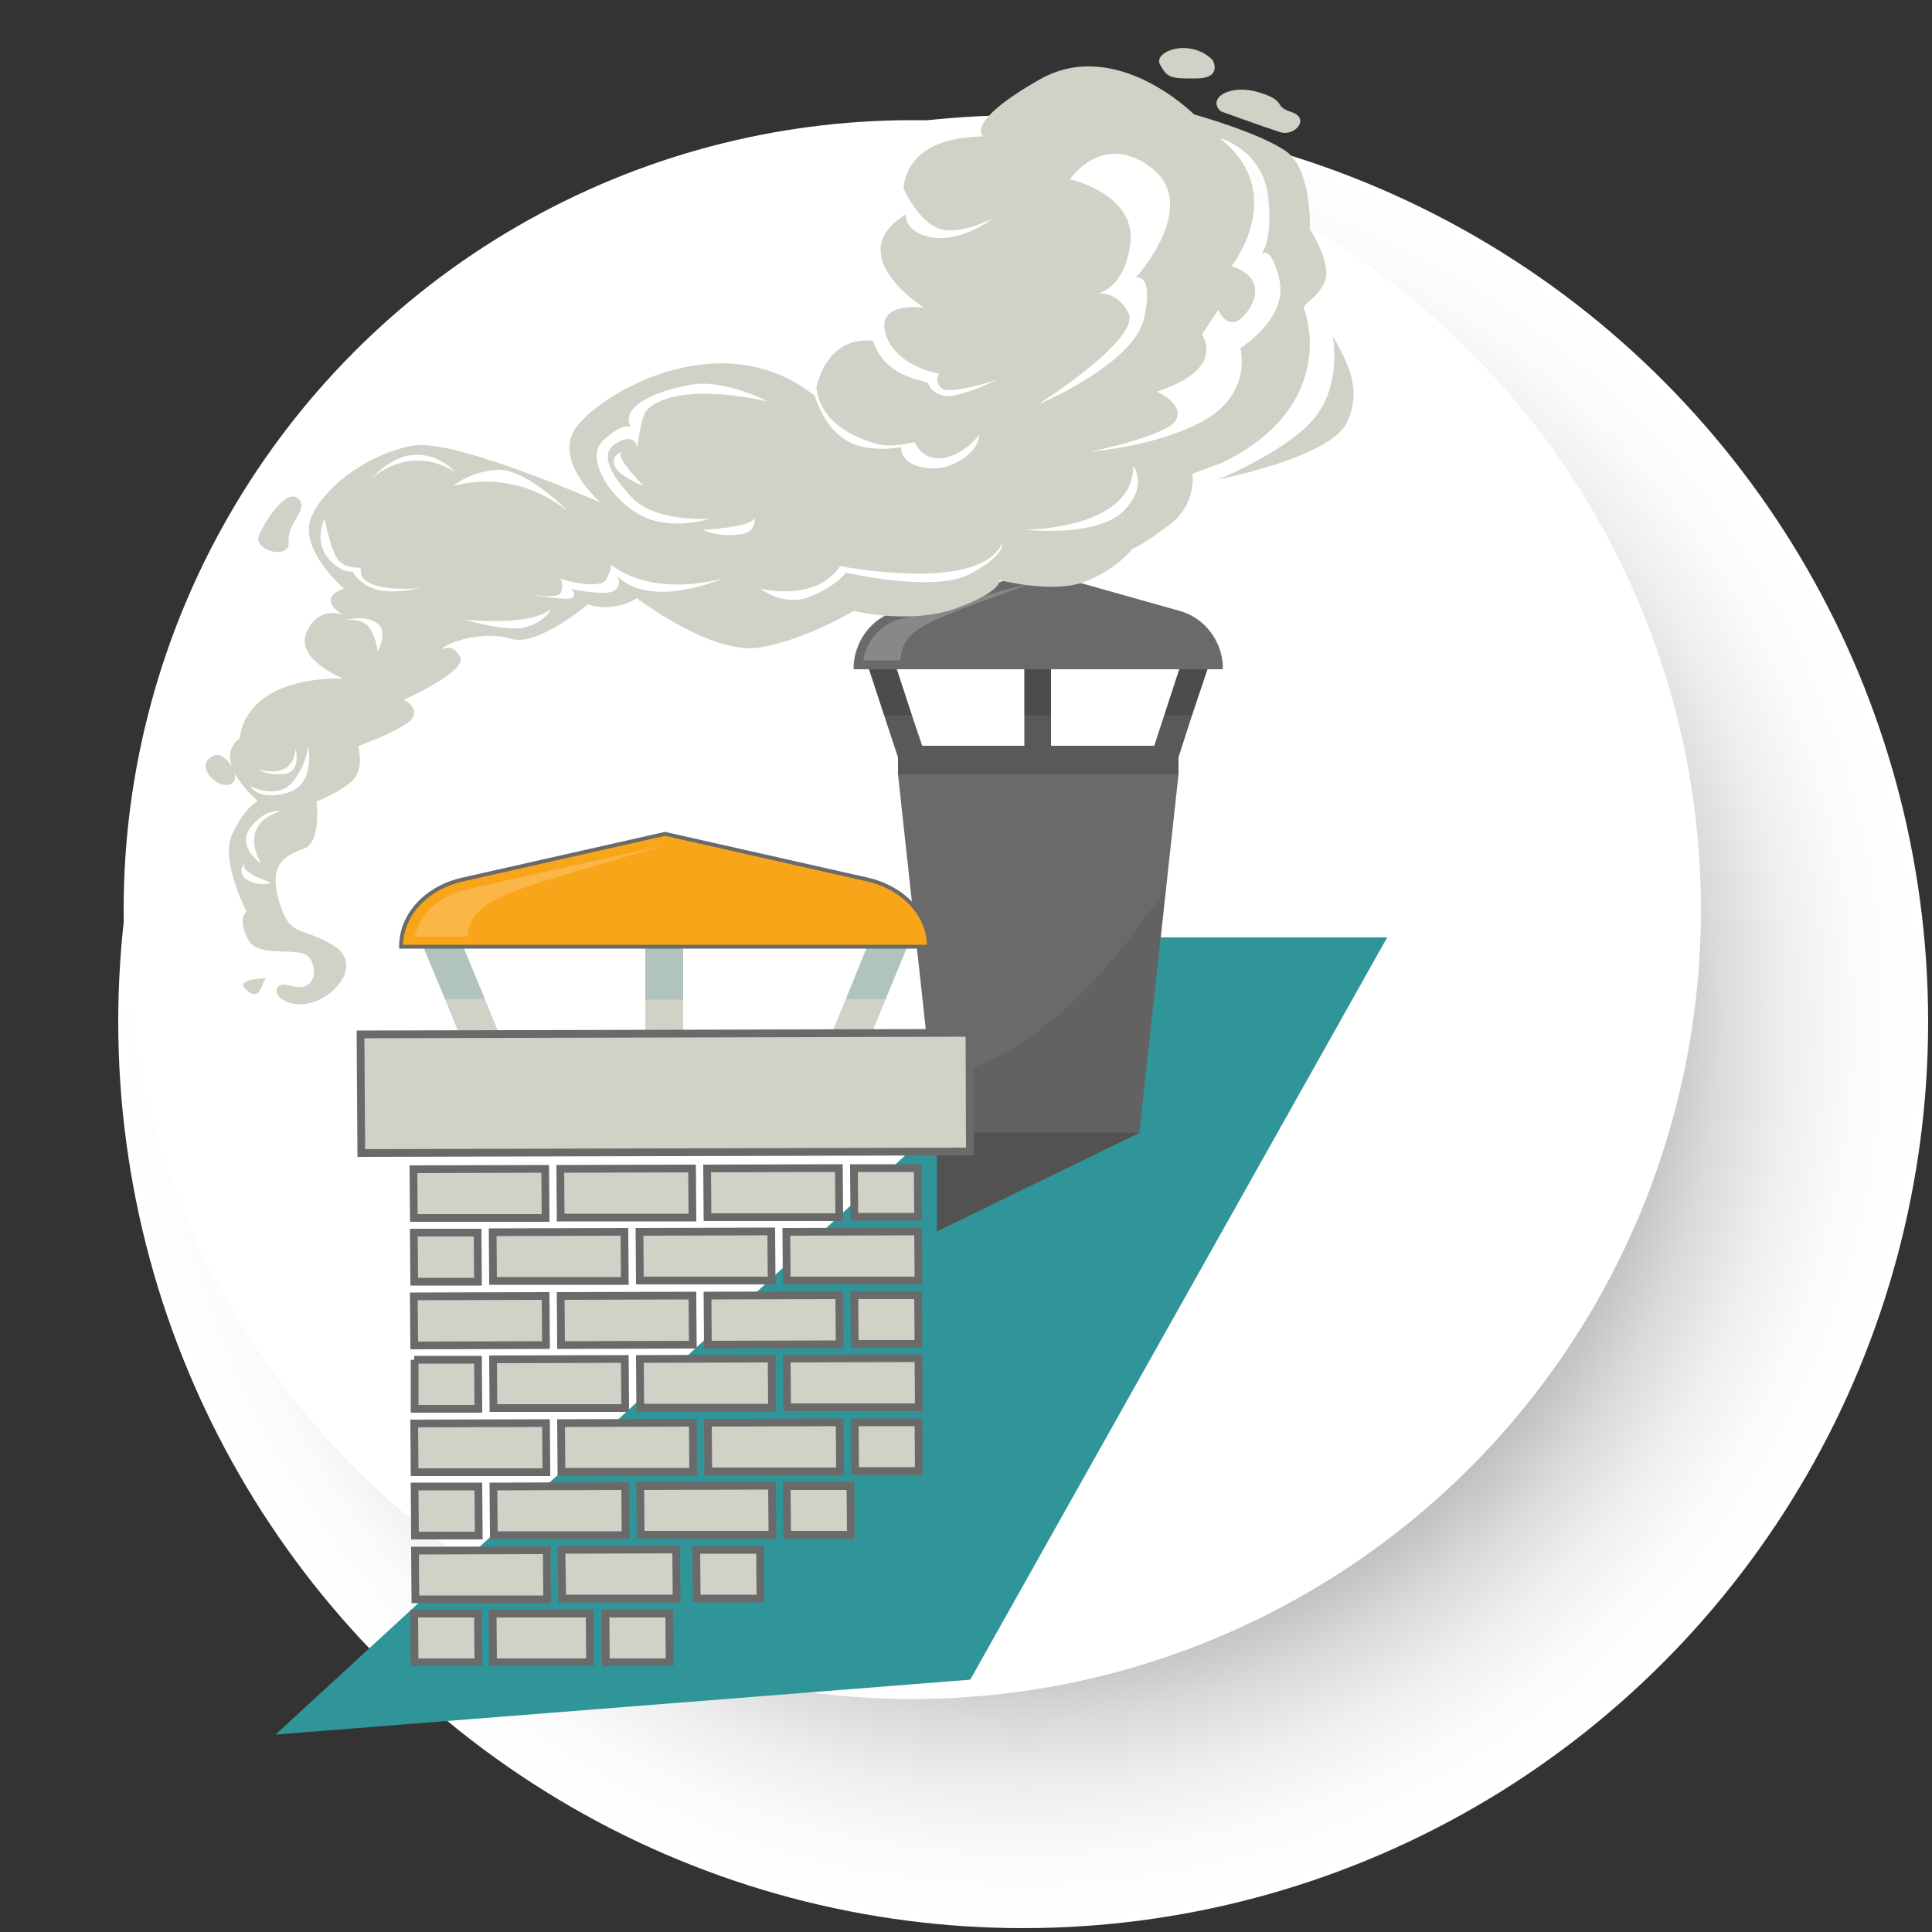 <svg xmlns="http://www.w3.org/2000/svg" xmlns:xlink="http://www.w3.org/1999/xlink" id="&#x421;&#x43B;&#x43E;&#x439;_1" x="0px" y="0px" viewBox="0 0 500 500" style="enable-background:new 0 0 500 500;" xml:space="preserve">
<rect x="0" y="0" width="500" height="500" fill="#333333" stroke="none"/>
<style type="text/css">
	.st0{fill:url(#SVGID_1_);}
	.st1{fill:#FFFFFF;}
	.st2{fill:#2F9599;}
	.st3{fill:#595959;}
	.st4{fill:#6A6A6A;}
	.st5{opacity:0.2;fill:#FFFFFF;}
	.st6{opacity:0.1;fill:#1D1D1B;}
	.st7{opacity:0.2;fill:#1D1D1B;}
	.st8{fill:#6E6E6E;}
	.st9{fill:#D1D1C7;}
	.st10{fill:#F9A51A;stroke:#6A6A6A;stroke-miterlimit:10;}
	.st11{opacity:0.2;fill:#FFFFFF;enable-background:new    ;}
	.st12{opacity:0.2;fill:#2F9599;enable-background:new    ;}
	.st13{fill-rule:evenodd;clip-rule:evenodd;fill:#D1D1C7;stroke:#6A6A6A;stroke-width:2;stroke-miterlimit:10;}
	.st14{fill:#FFFFFD;}
</style>
<g>
	<g>
		
			<radialGradient id="SVGID_1_" cx="-1729.184" cy="360.992" r="23.279" gradientTransform="matrix(-10.06 0 0 -10.078 -17130.961 3902.583)" gradientUnits="userSpaceOnUse">
			<stop offset="0.473" style="stop-color:#424242"></stop>
			<stop offset="0.538" style="stop-color:#6D6D6D"></stop>
			<stop offset="0.615" style="stop-color:#999999"></stop>
			<stop offset="0.693" style="stop-color:#BEBEBE"></stop>
			<stop offset="0.77" style="stop-color:#DADADA"></stop>
			<stop offset="0.848" style="stop-color:#EFEFEF"></stop>
			<stop offset="0.924" style="stop-color:#FBFBFB"></stop>
			<stop offset="1" style="stop-color:#FFFFFF"></stop>
		</radialGradient>
		<ellipse class="st0" cx="264.8" cy="264.4" rx="234.2" ry="234.6"></ellipse>
		<ellipse class="st1" cx="236.1" cy="235.4" rx="204.1" ry="204.3"></ellipse>
	</g>
</g>
<g>
	<g>
		<g>
			<polygon class="st2" points="295.6,242.6 71.3,448.9 251.1,434.7 359,242.6    "></polygon>
		</g>
		<g>
			<path class="st3" d="M305,193h-72.6v7.4c23.9,6.5,48.1,6.4,72.6,0V193z"></path>
			<path class="st3" d="M242.5,318.7v-25.5c17-5.1,34.5-4.8,52.4,0L242.5,318.7z"></path>
			<polygon class="st4" points="294.9,293.1 242.5,293.1 232.4,200.4 305,200.4    "></polygon>
			<g>
				<rect x="265.1" y="165.9" class="st3" width="6.9" height="29.9"></rect>
				<polygon class="st3" points="239.2,194.6 232.7,196.9 228.8,185.1 224.9,173.2 224.7,172.7 222.8,167 229.3,164.7 231.9,172.7       232.1,173.2 236,185.1     "></polygon>
				<polygon class="st3" points="314.5,167 312.7,172.7 312.5,173.2 308.5,185.1 304.7,196.9 298.2,194.6 301.3,185.1 305.2,173.2       305.4,172.7 308.1,164.7     "></polygon>
			</g>
			<path class="st4" d="M316.4,173.1v0.1h-95.5v-0.1c0-7,4.6-13.2,11.2-15l36.6-10.3l36.6,10.3c6.5,1.8,11,7.8,11.2,14.6     C316.4,172.8,316.4,173,316.4,173.1z"></path>
			<path class="st5" d="M232.7,160.3c-4.9,1.4-8.5,5.6-9.3,10.6h9.6c0.6-9,8.1-10.3,35.4-20.5L232.7,160.3z"></path>
			<path class="st6" d="M300.5,231.7c-14.3,21-34.9,44.2-59.6,47.2l1.5,14.2v25.5l52.4-25.5l6.9-63.1     C301.3,230.6,300.9,231.2,300.5,231.7z"></path>
			<polygon class="st7" points="236,185.1 228.8,185.1 224.9,173.2 232.1,173.2    "></polygon>
			<rect x="265.1" y="173.2" class="st7" width="6.9" height="11.9"></rect>
			<polygon class="st7" points="312.5,173.2 308.5,185.1 301.3,185.1 305.2,173.2    "></polygon>
		</g>
		<path class="st8" d="M227.4,273.3H123.7v8.5c34.3,7.5,68.8,7.3,103.8,0V273.3L227.4,273.3z"></path>
		<g>
			<rect x="167" y="236.5" class="st9" width="9.8" height="34.3"></rect>
			<polygon class="st9" points="130,269.6 120.7,272.2 115.2,258.6 109.5,245 109.3,244.4 106.6,237.8 115.8,235.2 119.6,244.4      119.9,245 125.5,258.6    "></polygon>
			<polygon class="st9" points="237.7,237.8 235.1,244.4 234.8,245 229.2,258.6 223.6,272.2 214.3,269.6 218.9,258.6 224.4,245      224.7,244.4 228.5,235.2    "></polygon>
		</g>
		<path class="st10" d="M240.5,244.9v0.1H103.8v-0.1c0-8.1,6.5-15.2,16-17.3l52.3-11.8l52.3,11.8c9.3,2.1,15.7,8.9,16,16.8    C240.5,244.5,240.5,244.7,240.5,244.9z"></path>
		<path class="st11" d="M120.7,230.2c-7,1.6-12.1,6.4-13.4,12.2h13.7c0.8-10.4,11.6-11.8,50.6-23.6L120.7,230.2z"></path>
		<polygon class="st12" points="125.5,258.6 115.2,258.6 109.5,245 119.9,245   "></polygon>
		<rect x="167" y="245" class="st12" width="9.8" height="13.7"></rect>
		<polygon class="st12" points="234.8,245 229.2,258.6 218.9,258.6 224.4,245   "></polygon>
		<path class="st13" d="M107.4,401.3l34.1-0.1l0.1,12.7l-34.1,0L107.4,401.3z M145.3,401.1L175,401l0.1,12.7l-29.6,0L145.3,401.1z     M107.3,384.7l16.5,0l0.1,12.7l-16.5,0L107.3,384.7z M127.7,384.7l34.1-0.1l0.1,12.7l-34.1,0L127.7,384.7z M165.7,384.6l34.1-0.1    l0.1,12.7l-34.1,0L165.7,384.6z M107.2,368.4l34.1-0.1l0.1,12.7l-34.1,0L107.2,368.4z M145.2,368.3l34.1-0.1l0.1,12.7l-34.1,0    L145.2,368.3z M183.2,368.2l34.1-0.1l0.1,12.7l-34.1,0L183.2,368.2z M221.2,368.1l16.5,0l0.1,12.6l-16.5,0L221.2,368.1z     M107.2,351.9l16.5,0l0.1,12.7l-16.5,0V351.9z M127.6,351.8l34.1-0.1l0.1,12.7l-34.1,0L127.6,351.8z M165.6,351.7l34.1-0.1    l0.1,12.7l-34.1,0L165.6,351.7z M203.6,351.6l34.1-0.1l0.1,12.7l-34.1,0L203.6,351.6z M107.1,335.5l34.1-0.1l0.1,12.7l-34.1,0.1    L107.1,335.5z M145.1,335.4l34.1-0.1l0.1,12.7l-34.1,0.1L145.1,335.4z M183.1,335.3l34.1-0.1l0.1,12.7l-34.1,0.1L183.1,335.3z     M221.1,335.2l16.5,0l0.1,12.6l-16.5,0L221.1,335.2z M107.1,319l16.5,0l0.1,12.7l-16.5,0L107.1,319z M127.5,318.9l34.1-0.1    l0.1,12.7l-34.1,0L127.5,318.9z M165.5,318.8l34.1-0.1l0.1,12.7l-34.1,0L165.5,318.8z M203.5,318.8l34.1-0.1l0.1,12.7l-34.1,0    L203.5,318.8z M107,302.6l34.1-0.1l0.1,12.7l-34.1,0L107,302.6z M145,302.5l34.1-0.1l0.1,12.7l-34.1,0L145,302.5z M183,302.4    l34.1-0.1l0.1,12.7l-34.1,0L183,302.4z M221,302.3l16.5,0l0.1,12.6l-16.5,0L221,302.3z M127.5,417.6l25.1,0l0.1,12.6l-25.1,0    L127.5,417.6z M203.6,384.6l16.5,0l0.1,12.6l-16.5,0L203.6,384.6z M180.2,401.1l16.5,0l0.1,12.6l-16.5,0L180.2,401.1z     M156.7,417.6l16.5,0l0.1,12.6l-16.5,0L156.7,417.6z M107.2,417.6l16.5,0l0.1,12.6l-16.5,0L107.2,417.6z"></path>
		<polygon class="st13" points="93.3,267.7 250.9,267.3 251,298 93.5,298.4   "></polygon>
	</g>
	<g>
		<path class="st9" d="M77.7,259.9c7.7,0.1,17-10,8.6-15.2s-11.2-1.7-14.1-11.5s1.9-11.9,6.5-13.6c4.6-1.7,3.2-12.2,3.2-12.2    s5.4-2,9-5.1c3.6-3.1,1.8-9.2,1.8-9.2s12.9-4.7,14.2-7.5s-2.4-4.5-2.4-4.5s16.6-7.4,14.6-11.1s-4.8-1.9-4.8-1.9    c0.8-1.8,11-5,17.9-2.8c6.9,2.2,19.9-8.9,19.9-8.9c7.2,2.3,12.7-1.6,12.7-1.6s19.3,14.7,31.5,12.8s24.6-9.5,24.6-9.5    s14.9,3.7,26.9-0.8s10.8-7.2,10.8-7.2s13.7,3.6,22,0.5c8.3-3.1,12.5-8.6,12.5-8.6s1.6-0.3,9.2-5.9c7.6-5.5,6.3-13.5,6.3-13.5    l7.8-2.9c29.6-14.5,21.9-38.1,21.1-39.6c-0.8-1.4,3.2-2.5,5.3-7.1c2.1-4.6-3.8-13.7-3.8-13.7s0.6-15.3-6.1-20.1    c-6.7-4.8-23.9-9.6-23.9-9.6S288.8,9.3,269,20.6s-14.5,14.7-14.5,14.7c-16.2,0.3-20.1,7.7-20.7,13.4c2.6,5.6,6.5,10.1,10.4,10.8    c5.3,0.9,12.8-3,12.8-3s-7.6,6-15.3,5s-7.3-6-7.3-6c-17,10.5,4.7,24.1,4.7,24.1c-9.7-0.9-12.1,3.1-9,9c3.8,6.7,12.7,8,12.9,8.1    c0,0-1.3,1.9,0.7,3.8c2,1.8,14.3-2.2,14.3-2.2s-9.2,4.5-13.1,4.2c-3.9-0.4-4.8-3.4-4.8-3.4c-1.4-0.9-10.9-1.3-14.2-10.9    c-10.1-1-13.5,7.5-14.6,11.9c0.9,10.1,11.6,13.6,15.3,14.7c4.2,1.3,10.1-0.4,10.1-0.4s1.7,4.7,7.1,4.2c5.4-0.6,9.7-6.1,9.7-6.1    s-0.1,3.4-4.1,6.1s-8.1,3.3-12.3,1.9s-3.9-4.8-3.9-4.8s-8.4,1.8-14.3-1.8c-5.9-3.6-8-11.4-8-11.4c-25.2-20.3-58.8,1.2-62.7,9.6    c-3.9,8.4,7.3,18,7.3,18s-37.7-16.6-48.4-14.8c-10.8,1.8-22.5,9.8-26.4,18.2s8.3,18.8,8.3,18.8c-7.6,2.8-0.1,6.9-0.1,6.9    s-6.2-2.8-9.5,4.3c-3.3,7.1,9.4,12.1,9.4,12.1C62.3,175.4,62.1,191,62.1,191c-7.8,5.8,4.6,16.3,4.6,16.3s-3.4,1.6-6.6,8.6    c-3.2,6.9,3.7,20,3.7,20s-2.5,1.7,0.4,7.2c2.9,5.5,14,1.1,16.2,5.2c2.2,4.1,0.1,8.5-5.2,6.8S70.1,259.8,77.7,259.9z M282.1,116.9    c0,0,20.3-4.1,22.3-8.3c2-4.3-5-7.2-5-7.2c1.3-0.7,17.1-4.9,11.7-14.9l4.2-6.3c0,0,1.6,4.1,4.6,3c2.9-1.1,10.1-10.7-1.2-14.3    c0,0,15.1-18.9-3.1-33.2c0,0,11.2,2.9,12.6,15.3c1.1,10-1,13.7-1.8,14.8c0.8-0.7,2.8-1.4,4.7,6.5c2.4,10-10.1,17.8-10.1,17.8    s3.1,11.2-8.7,18.3C300.4,115.5,282.1,116.9,282.1,116.9z M265.3,137.1c0,0,28.1,0,28-16.6c0,0,4.1,5.5-2.9,12.1    C283.3,139.1,265.3,137.1,265.3,137.1z M146.4,131.9c-14.4-11.2-29.1-6.1-29.1-6.1s3.6-3.5,11.1-4.2    C136,120.9,147.5,132.7,146.4,131.9z M196.7,152.3c0,0,14.3,3.8,20.7-5.8c0,0,35.9,7.1,41.9-5.8c0,0,1,3-8.4,7.9    c-9.4,4.9-31.9-0.4-31.9-0.4s-3,3.8-9.6,6.3C202.8,157.1,196.7,152.3,196.7,152.3z M182,137.1c0,0,13.4-0.6,13.2-3.3    c0,0,1.2,4.2-4.5,4.6C185,138.9,182,137.1,182,137.1z M166.3,133.6c-7.8-3.8-15.1-14.7-10.4-19.4c4.7-4.7,7.3-3.8,7.3-3.8    c-2.9-5.5,7.7-9.6,16.1-10.9c8.4-1.3,19.5,4.4,19.5,4.4c-22.7-4.9-30.8,0.4-32,3.2s-1.9,8.8-1.9,8.8s-0.3-4-5.1-1.4    c-4.9,2.7-2,8.2,3.9,14.4c5.8,6.2,19.8,5.4,19.8,5.4S174.1,137.4,166.3,133.6z M166.6,125.8c0,0-5.9-2.2-7.4-5    c-1.5-2.8,1.8-3.9,1.8-3.9C158.6,117.8,166.6,125.8,166.6,125.8z M128.5,152.4c0.8,0.1,15.6,3.3,16.6,1.1c1-2.3-0.1-3.7-0.1-3.7    s10.5,3.2,12,0c1.5-3.2,1.1-3.7,1.1-3.7s8.9,8.5,28.8,3.7c0,0-18.8,8.1-27.3-0.9c0,0,1.6,2-0.4,3.8c-2,1.8-11.5-0.3-11.5-0.3    s1.7,1.2,0.4,2.3C146.8,155.9,128.8,152.4,128.5,152.4z M120.1,160.3c0,0,16.5,2,22.4-2.6c0,0-0.9,2.7-5.7,4.4    C132,164,120.1,160.3,120.1,160.3z M96,124c0,0,5.1-6.1,11.4-6.3c6.3-0.3,10.3,4.4,10.3,4.4C105.5,114.6,96,124,96,124z     M91.3,147.9c0,0-2.3,0.7-5.7-2.7c-3.5-3.5-3-8-1.6-11c0,0,1.6,8.5,3.6,10.8c2,2.3,5.7,1.9,5.7,1.9l0.2,1.8    c1.6,4.9,15.3,3.5,15.3,3.5s-7.1,1.7-11.6,0.3C92.6,151,91.3,147.9,91.3,147.9z M89.5,160.5c0,0,4.8-1.5,8,0.7    c3.2,2.2,0.2,7.5,0.2,7.5s0-2.6-1.8-5.8S89.5,160.5,89.5,160.5z M76.5,193.9c0,0,1.6,6-3.1,6.4c-4.7,0.4-6.5-1.2-6.5-1.2    S75.7,202.2,76.5,193.9z M64.8,203.5c0,0,7.5,3.8,11.3-1.6c3.9-5.4,3.6-9.2,3.6-9.2s2.3,10.3-5.4,12.5    C66.7,207.3,64.8,203.5,64.8,203.5z M67.6,223.5c0,0-6.5-4.3-2.8-9.3c3.8-5.1,8-4.3,8-4.3C61,213.4,67.6,223.5,67.6,223.5z     M64.3,227.9c-3.3-1.7-1.1-4.7-1.1-4.7c-1.3,2.8,7,5.2,7,5.2S67.6,229.6,64.3,227.9z"></path>
		<path class="st14" d="M276.9,46.4c0,0,8.5-12.7,21.2-2.9c12.7,9.9-4.2,28.4-4.2,28.4s4.8-1.6,2.2,10.4    c-2.6,12-27.5,22.4-27.5,22.4s27-17.1,23.4-23.8c-3.6-6.8-9.4-4.6-9.4-4.6s8.2-0.2,9.9-13.1C294.2,50.2,276.9,46.4,276.9,46.4z"></path>
		<path class="st9" d="M77.6,129.5c2,2.6-3.5,6.2-2.9,10.8c0.5,4.7-9.6,2.3-7.6-2C69.1,134,74.7,125.6,77.6,129.5z"></path>
		<path class="st9" d="M55.5,195.5c2.9-1.1,7.7,6.1,4,7.5C55.9,204.3,49.9,197.6,55.5,195.5z"></path>
		<path class="st9" d="M69,253.2c-1.4,0.5-1.3,6.3-5.1,3.1C60,253.2,69,253.2,69,253.2z"></path>
		<path class="st9" d="M315.9,28.8c0,0,11.6,4.2,15.4,5.4c3.8,1.2,7.9-3.6,2.9-5.2c-4.9-1.6-0.9-2.8-8.4-5.1    C318.3,21.6,312.3,25.4,315.9,28.8z"></path>
		<path class="st9" d="M313.8,15.5c0,0,2.8,4.7-4.1,4.8c-6.9,0.1-7.6-0.2-9.5-3.6C298.4,13.3,307.9,9.7,313.8,15.5z"></path>
		<path class="st9" d="M344.9,86.9c0,0,2.4,11.6-4.1,20.5c-6.5,8.9-25.6,16.7-25.6,16.7s29.2-5.7,33.4-14.8    C352.8,100.3,348.3,93.2,344.9,86.9z"></path>
	</g>
</g>
</svg>